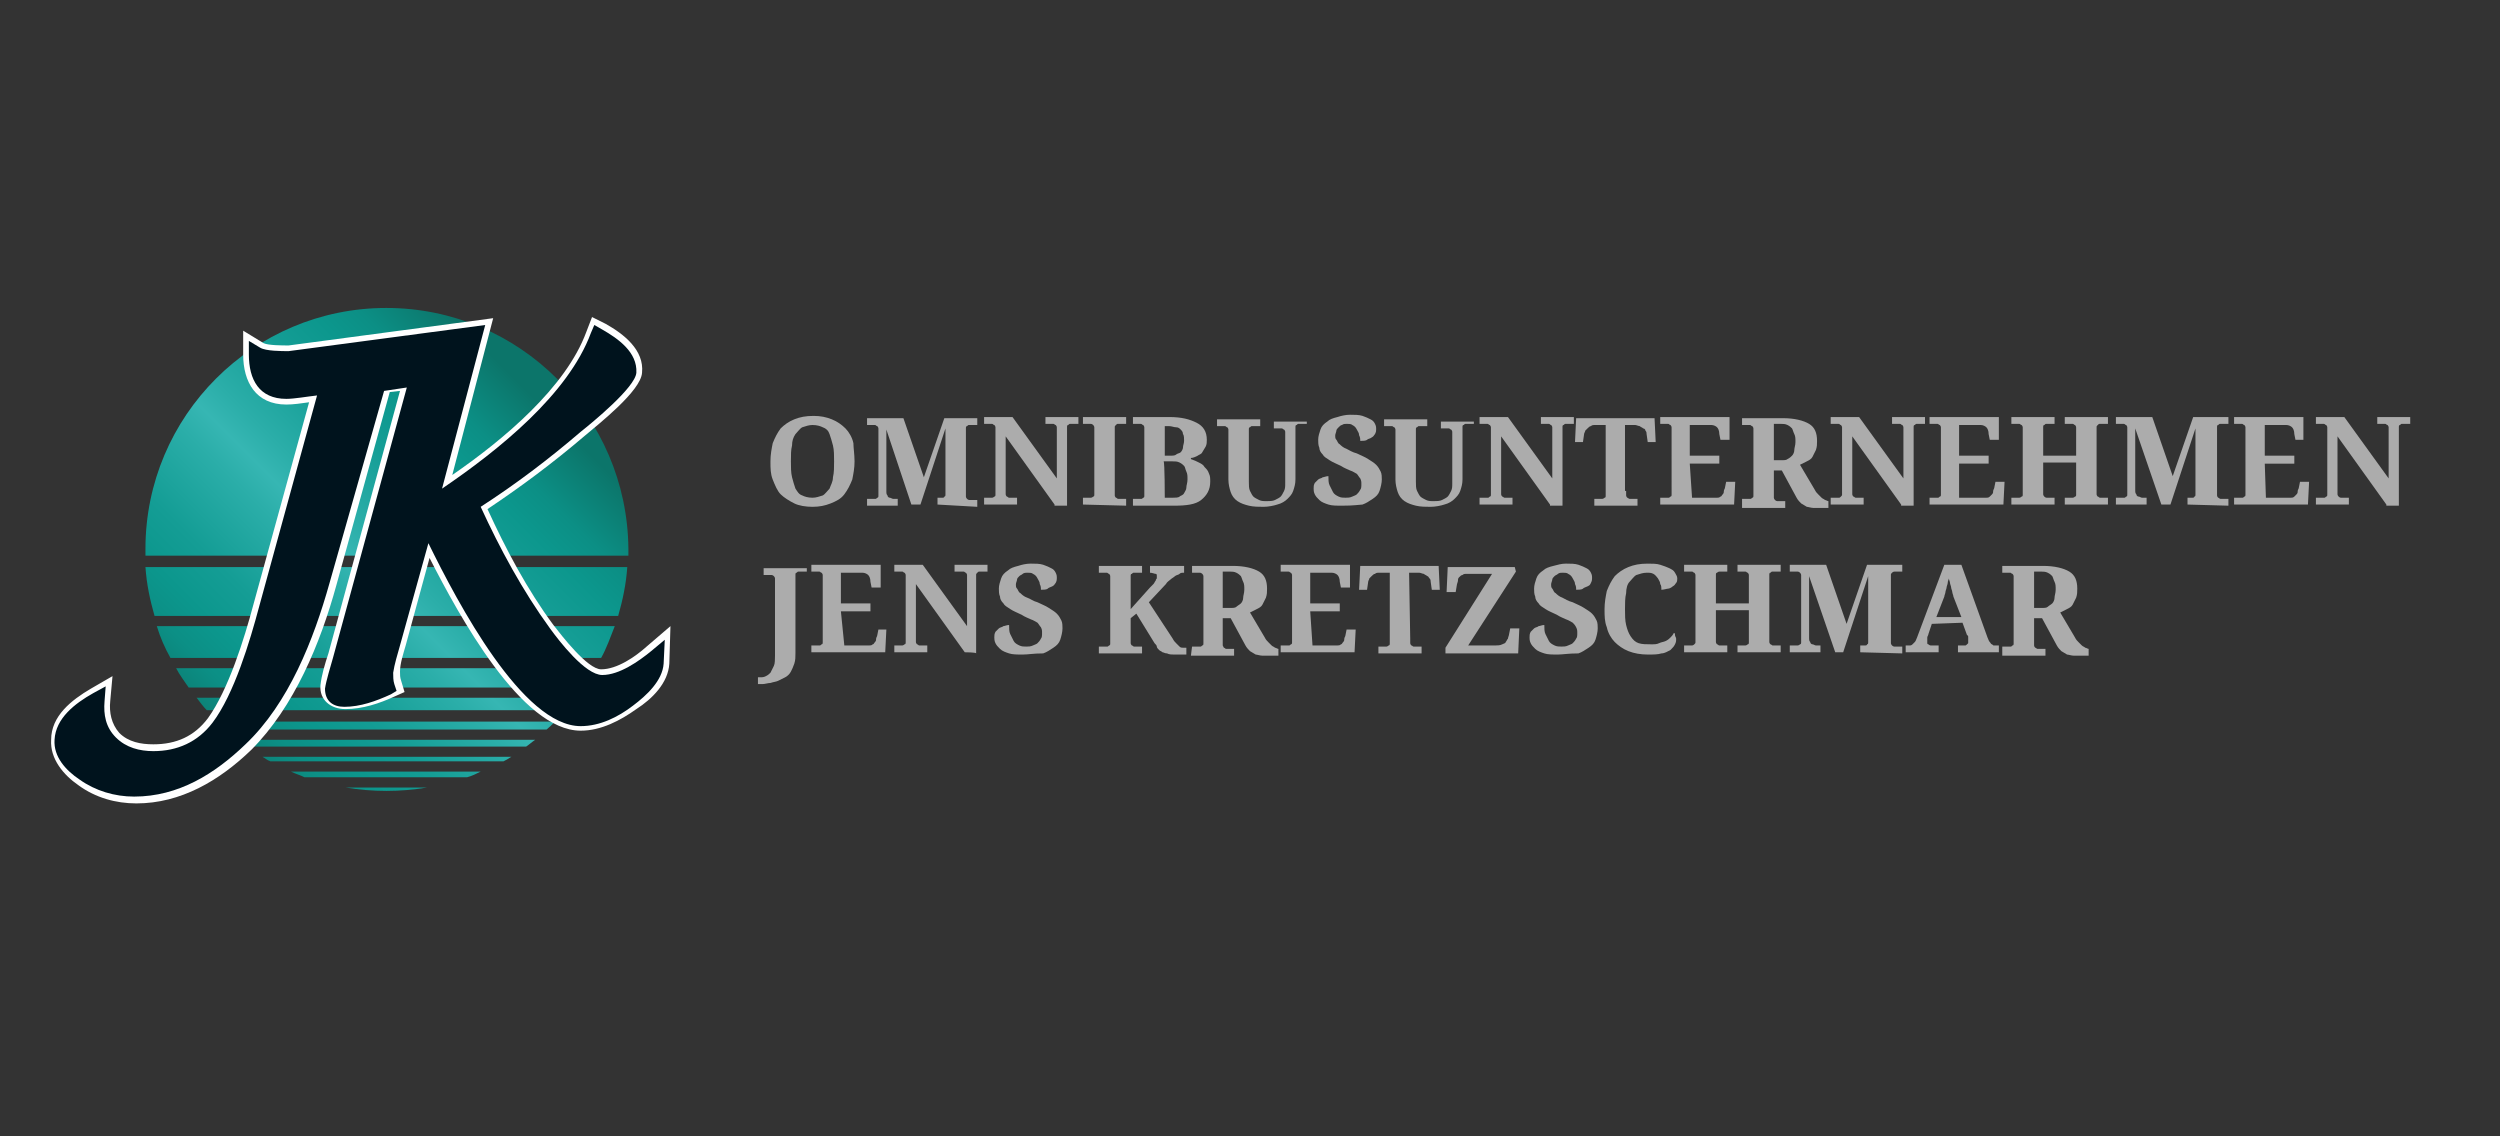 <?xml version="1.0" encoding="utf-8"?>
<!-- Generator: Adobe Illustrator 23.0.3, SVG Export Plug-In . SVG Version: 6.00 Build 0)  -->
<svg version="1.1" id="Ebene_1" xmlns="http://www.w3.org/2000/svg" xmlns:xlink="http://www.w3.org/1999/xlink" x="0px" y="0px"
	 width="220px" height="100px" viewBox="0 0 220 100" enable-background="new 0 0 220 100" xml:space="preserve">
<rect x="0" y="0" width="220" height="100" fill="#333333" stroke="none"/>
<style type="text/css">
	.st0{clip-path:url(#SVGID_2_);fill:url(#SVGID_3_);}
	.st1{clip-path:url(#SVGID_5_);fill-rule:evenodd;clip-rule:evenodd;fill:#FFFFFF;}
	.st2{clip-path:url(#SVGID_7_);fill-rule:evenodd;clip-rule:evenodd;fill:#00131D;}
	.st3{fill:#ACACAC;}
</style>
<g>
	<g>
		<defs>
			<path id="SVGID_1_" d="M30.4,69.3c1.2,0.2,2.4,0.3,3.6,0.3c1.2,0,2.4-0.1,3.6-0.3H30.4z M25.6,67.9c0.4,0.2,0.8,0.3,1.2,0.5h14.3
				c0.4-0.1,0.8-0.3,1.2-0.5H25.6z M23.1,66.6c0.2,0.1,0.4,0.3,0.7,0.4h20.5c0.2-0.1,0.4-0.2,0.7-0.4H23.1z M20.9,65.1
				c0.2,0.2,0.5,0.4,0.8,0.6h24.6c0.3-0.2,0.5-0.4,0.8-0.6H20.9z M19.1,63.5c0.2,0.2,0.5,0.4,0.7,0.7h28.3c0.2-0.2,0.5-0.4,0.7-0.7
				H19.1z M17.3,61.4c0.3,0.4,0.6,0.8,0.9,1.1h31.5c0.3-0.4,0.6-0.7,0.9-1.1H17.3z M15.5,58.8c0.3,0.6,0.7,1.1,1.1,1.7h34.8
				c0.4-0.5,0.7-1.1,1.1-1.7H15.5z M13.8,55.1c0.3,1,0.7,1.9,1.2,2.8h37.9c0.5-0.9,0.8-1.8,1.2-2.8H13.8z M12.8,49.9
				c0.1,1.5,0.4,2.9,0.8,4.3h40.8c0.4-1.4,0.7-2.8,0.8-4.3C55.2,49.9,12.8,49.9,12.8,49.9z M34,27.1c-11.7,0-21.2,9.5-21.2,21.2
				c0,0.2,0,0.4,0,0.6h42.5c0-0.2,0-0.4,0-0.6C55.2,36.6,45.7,27.1,34,27.1z"/>
		</defs>
		<clipPath id="SVGID_2_">
			<use xlink:href="#SVGID_1_"  style="overflow:visible;"/>
		</clipPath>
		
			<linearGradient id="SVGID_3_" gradientUnits="userSpaceOnUse" x1="-2831.598" y1="1016.418" x2="-2831.211" y2="1016.418" gradientTransform="matrix(77.591 -77.591 77.591 77.591 140859.844 -298506.531)">
			<stop  offset="0" style="stop-color:#0C756A"/>
			<stop  offset="1.450000e-02" style="stop-color:#0C786D"/>
			<stop  offset="0.128" style="stop-color:#0C8F85"/>
			<stop  offset="0.2" style="stop-color:#0C978D"/>
			<stop  offset="0.294" style="stop-color:#149D95"/>
			<stop  offset="0.443" style="stop-color:#2BAEA9"/>
			<stop  offset="0.5" style="stop-color:#36B6B3"/>
			<stop  offset="0.557" style="stop-color:#2BAEA9"/>
			<stop  offset="0.706" style="stop-color:#149D95"/>
			<stop  offset="0.8" style="stop-color:#0C978D"/>
			<stop  offset="0.872" style="stop-color:#0C8F85"/>
			<stop  offset="0.986" style="stop-color:#0C786D"/>
			<stop  offset="1" style="stop-color:#0C756A"/>
		</linearGradient>
		<polygon class="st0" points="-8.5,48.3 34,5.8 76.5,48.3 34,90.8 		"/>
	</g>
</g>
<g>
	<g>
		<defs>
			<rect id="SVGID_4_" x="4.4" y="26" width="54.6" height="44.7"/>
		</defs>
		<clipPath id="SVGID_5_">
			<use xlink:href="#SVGID_4_"  style="overflow:visible;"/>
		</clipPath>
		<path class="st1" d="M27.2,35.4c-0.7,0.1-1.4,0.2-2,0.2c-2.7,0-3.8-2-3.8-4.4l0-2.1l1.8,1.1c0.4,0.2,1.7,0.2,2.2,0.2l18-2.4
			l-3.6,13.8c4.5-3.1,10-7.7,11.8-12.6l0.5-1.3l1.2,0.6c1.6,0.9,3.4,2.3,3.2,4.3c-0.1,1.6-3.8,4.5-5.1,5.6c-2.7,2.3-5.5,4.4-8.5,6.4
			c1.6,3.5,3.5,7.1,5.8,10.2c0.7,0.9,3,3.9,4.2,3.9c1.4,0,3-1.1,4-2l2.1-1.8l-0.1,3.3c-0.1,1.7-1.5,3.1-2.9,4
			c-1.4,1-3.1,1.9-4.9,1.9c-5.2,0-10.7-10.1-13.3-15.2l-2.1,7.7c-0.2,0.7-0.5,1.6-0.5,2.3c0,0.3,0,0.5,0.1,0.8l0.3,1l-0.9,0.4
			c-1.3,0.6-2.8,1.1-4.3,1.1c-1.3,0-2.3-0.8-2.2-2.1c0.1-0.9,0.4-1.9,0.7-2.8l6.3-23.1l-0.9,0.1l-4.7,17c-1.4,5.1-3.7,10.7-7.5,14.5
			c-2.8,2.7-6.2,4.7-10.1,4.7c-1.8,0-3.6-0.5-5.1-1.6c-1.3-0.9-2.5-2.3-2.4-4C4.5,63,6.3,61.6,8,60.6l1.9-1.1l-0.2,2.2
			c-0.1,1,0.1,2,0.8,2.8c0.8,0.8,1.9,1,3,1c2,0,3.6-0.7,4.8-2.3c1.8-2.5,3.2-7,4-10L27.2,35.4z"/>
	</g>
	<g>
		<defs>
			<rect id="SVGID_6_" x="4.4" y="26" width="54.6" height="44.7"/>
		</defs>
		<clipPath id="SVGID_7_">
			<use xlink:href="#SVGID_6_"  style="overflow:visible;"/>
		</clipPath>
		<path class="st2" d="M27.9,34.8c-0.9,0.1-2,0.3-2.7,0.3c-2.4,0-3.3-1.7-3.3-3.9l0-1.2l1,0.6c0.5,0.3,1.9,0.3,2.5,0.3l17.3-2.3
			l-3.8,14.4C43.9,39.6,50,34.7,52,29.3l0.3-0.7l0.7,0.4c1.4,0.8,3.1,2,3,3.8c-0.1,1.3-3.9,4.4-4.9,5.2c-2.8,2.4-5.7,4.6-8.8,6.6
			c1.7,3.7,3.7,7.4,6.1,10.7c0.8,1.1,3.1,4.1,4.6,4.1c1.5,0,3.2-1.2,4.3-2.1l1.2-1l-0.1,2.1c-0.1,1.5-1.5,2.8-2.7,3.7
			c-1.3,1-2.9,1.8-4.6,1.8c-5.1,0-10.8-10.8-13.4-16.1l-2.5,9c-0.2,0.7-0.5,1.7-0.6,2.4c0,0.3,0,0.7,0.1,1l0.2,0.6l-0.5,0.3
			c-1.3,0.6-2.7,1.1-4.1,1.1c-1,0-1.7-0.5-1.7-1.6c0.1-0.7,0.5-2,0.7-2.7l6.5-23.8l-2,0.3L29,51.3c-1.4,5-3.6,10.6-7.4,14.2
			c-2.7,2.6-5.9,4.6-9.8,4.6c-1.7,0-3.4-0.5-4.8-1.5c-1.2-0.8-2.3-2-2.2-3.5c0.1-1.9,1.8-3.2,3.4-4.1l1.1-0.6l-0.1,1.3
			c-0.1,1.2,0.1,2.3,1,3.2c0.9,0.9,2.1,1.2,3.3,1.2c2.1,0,3.9-0.8,5.2-2.5c1.9-2.5,3.3-7.2,4.1-10.2L27.9,34.8z"/>
	</g>
</g>
<g>
	<path class="st3" d="M75.2,40.6c0,0.6-0.1,1.1-0.2,1.6c-0.2,0.5-0.4,0.9-0.7,1.3s-0.7,0.6-1.2,0.8c-0.5,0.2-1,0.3-1.6,0.3
		c-0.6,0-1.2-0.1-1.6-0.3s-0.9-0.5-1.2-0.8c-0.3-0.3-0.5-0.8-0.7-1.3c-0.2-0.5-0.2-1-0.2-1.6s0.1-1.1,0.2-1.6
		c0.2-0.5,0.4-0.9,0.7-1.3c0.3-0.3,0.7-0.6,1.2-0.8c0.5-0.2,1-0.3,1.7-0.3c0.6,0,1.1,0.1,1.6,0.3c0.5,0.2,0.9,0.5,1.2,0.8
		c0.3,0.3,0.6,0.8,0.7,1.3C75.1,39.4,75.2,40,75.2,40.6z M69.6,40.6c0,0.5,0,1,0.1,1.4c0.1,0.4,0.2,0.7,0.3,1
		c0.2,0.3,0.3,0.5,0.6,0.6c0.2,0.1,0.5,0.2,0.9,0.2c0.3,0,0.6-0.1,0.9-0.2c0.2-0.1,0.4-0.4,0.6-0.6c0.1-0.3,0.3-0.6,0.3-1
		c0.1-0.4,0.1-0.9,0.1-1.4c0-0.5,0-1-0.1-1.4c-0.1-0.4-0.2-0.7-0.3-1c-0.1-0.3-0.3-0.5-0.6-0.6c-0.2-0.1-0.5-0.2-0.9-0.2
		c-0.3,0-0.6,0.1-0.9,0.2c-0.2,0.1-0.4,0.4-0.6,0.6c-0.2,0.3-0.3,0.6-0.3,1C69.6,39.6,69.6,40,69.6,40.6z"/>
	<path class="st3" d="M82.5,44.4v-0.6h0.1c0.1,0,0.2,0,0.3,0c0.1,0,0.2,0,0.2-0.1c0.1,0,0.1-0.1,0.1-0.2c0-0.1,0-0.2,0-0.3v-5.5
		l-2.2,6.7h-0.8L78,37.8v5.4c0,0.2,0,0.3,0.1,0.4c0,0.1,0.1,0.2,0.2,0.2c0.1,0,0.2,0.1,0.3,0.1c0.1,0,0.2,0,0.3,0h0.1v0.6h-2.7v-0.6
		h0.5c0.1,0,0.2,0,0.2,0c0.1,0,0.1,0,0.2-0.1c0.1,0,0.1-0.1,0.1-0.2c0-0.1,0-0.2,0-0.3v-5.3c0-0.1,0-0.3,0-0.3
		c0-0.1-0.1-0.2-0.1-0.2c-0.1,0-0.1-0.1-0.2-0.1c-0.1,0-0.1,0-0.2,0h-0.5v-0.6h3.2l1.8,5.2l1.8-5.2H86v0.6h-0.5c-0.1,0-0.2,0-0.2,0
		c-0.1,0-0.1,0-0.2,0.1c-0.1,0-0.1,0.1-0.1,0.2c0,0.1,0,0.2,0,0.4v5.2c0,0.2,0,0.3,0,0.4c0,0.1,0.1,0.2,0.1,0.2s0.1,0.1,0.2,0.1
		c0.1,0,0.1,0,0.2,0H86v0.6L82.5,44.4L82.5,44.4z"/>
	<path class="st3" d="M92.8,44.4l-4.3-6v4.7c0,0.2,0,0.3,0,0.4c0,0.1,0.1,0.2,0.1,0.2c0.1,0,0.1,0.1,0.2,0.1s0.1,0,0.2,0h0.5v0.6
		h-2.9v-0.6h0.5c0.1,0,0.2,0,0.2,0s0.1,0,0.2-0.1c0.1,0,0.1-0.1,0.1-0.2c0-0.1,0-0.2,0-0.4v-5.2c0-0.1,0-0.3,0-0.3
		c0-0.1-0.1-0.2-0.1-0.2c-0.1,0-0.1-0.1-0.2-0.1c-0.1,0-0.1,0-0.2,0h-0.5v-0.6h2.5l3.9,5.4v-4.2c0-0.1,0-0.3,0-0.3
		c0-0.1-0.1-0.2-0.1-0.2c-0.1,0-0.1-0.1-0.2-0.1c-0.1,0-0.1,0-0.2,0H92v-0.6h2.9v0.6h-0.5c-0.1,0-0.1,0-0.2,0c-0.1,0-0.1,0-0.2,0.1
		c-0.1,0-0.1,0.1-0.1,0.2c0,0.1,0,0.2,0,0.4v6.5H92.8z"/>
	<path class="st3" d="M95.3,44.4v-0.6h0.5c0.1,0,0.2,0,0.2,0s0.1,0,0.2-0.1c0.1,0,0.1-0.1,0.1-0.2c0-0.1,0-0.2,0-0.4V38
		c0-0.2,0-0.3,0-0.4c0-0.1-0.1-0.2-0.1-0.2s-0.1-0.1-0.2-0.1s-0.1,0-0.2,0h-0.5v-0.6h3.8v0.6h-0.5c-0.1,0-0.2,0-0.2,0
		c-0.1,0-0.1,0-0.2,0.1s-0.1,0.1-0.1,0.2c0,0.1,0,0.2,0,0.4v5.2c0,0.2,0,0.3,0,0.4c0,0.1,0.1,0.2,0.1,0.2c0.1,0,0.1,0.1,0.2,0.1
		c0.1,0,0.1,0,0.2,0h0.5v0.6L95.3,44.4L95.3,44.4z"/>
	<path class="st3" d="M106.2,38.7c0,0.2,0,0.4-0.1,0.6c-0.1,0.2-0.2,0.3-0.3,0.5s-0.3,0.2-0.4,0.3c-0.2,0.1-0.4,0.2-0.6,0.2v0.1
		c0.3,0.1,0.5,0.2,0.7,0.3c0.2,0.1,0.4,0.2,0.5,0.4c0.2,0.2,0.3,0.3,0.4,0.6c0.1,0.2,0.1,0.4,0.1,0.7c0,0.7-0.3,1.2-0.8,1.6
		c-0.5,0.4-1.3,0.5-2.4,0.5h-3.6v-0.6h0.5c0.1,0,0.2,0,0.2,0c0.1,0,0.1,0,0.2-0.1c0.1,0,0.1-0.1,0.1-0.2c0-0.1,0-0.2,0-0.4V38
		c0-0.1,0-0.3,0-0.4c0-0.1-0.1-0.2-0.1-0.2c-0.1,0-0.1-0.1-0.2-0.1c-0.1,0-0.1,0-0.2,0h-0.5v-0.6h3.2c1.1,0,1.8,0.2,2.4,0.5
		C105.9,37.5,106.2,38,106.2,38.7z M102.5,40.1h0.4c0.3,0,0.5,0,0.6-0.1s0.3-0.1,0.4-0.2s0.2-0.3,0.2-0.4c0-0.2,0.1-0.4,0.1-0.6
		s0-0.5-0.1-0.6c0-0.2-0.1-0.3-0.2-0.4s-0.2-0.2-0.4-0.2c-0.2,0-0.4-0.1-0.6-0.1h-0.4C102.5,37.4,102.5,40.1,102.5,40.1z
		 M102.5,43.8h0.7c0.2,0,0.5,0,0.6-0.1s0.3-0.1,0.4-0.3s0.2-0.3,0.2-0.5c0-0.2,0.1-0.4,0.1-0.7c0-0.3,0-0.5-0.1-0.7
		s-0.1-0.4-0.2-0.5c-0.1-0.1-0.2-0.2-0.4-0.3c-0.2-0.1-0.4-0.1-0.6-0.1h-0.8C102.5,40.7,102.5,43.8,102.5,43.8z"/>
	<path class="st3" d="M115,37.3h-0.5c-0.1,0-0.1,0-0.2,0c-0.1,0-0.1,0-0.2,0.1c-0.1,0-0.1,0.1-0.1,0.2s0,0.2,0,0.4v4.2
		c0,0.4-0.1,0.7-0.2,1c-0.1,0.3-0.3,0.5-0.5,0.7c-0.2,0.2-0.5,0.4-0.9,0.5c-0.3,0.1-0.8,0.2-1.2,0.2s-0.9,0-1.3-0.1
		c-0.4-0.1-0.7-0.2-1-0.4c-0.3-0.2-0.5-0.5-0.6-0.8c-0.1-0.3-0.2-0.7-0.2-1.1v-4.1c0-0.1,0-0.3,0-0.3c0-0.1-0.1-0.2-0.1-0.2
		c-0.1,0-0.1-0.1-0.2-0.1c-0.1,0-0.1,0-0.2,0h-0.5v-0.6h3.8v0.6h-0.5c-0.1,0-0.1,0-0.2,0c-0.1,0-0.1,0-0.2,0.1
		c-0.1,0-0.1,0.1-0.1,0.2c0,0.1,0,0.2,0,0.4v4.2c0,0.3,0,0.6,0.1,0.8c0.1,0.2,0.2,0.4,0.3,0.5c0.1,0.1,0.3,0.2,0.5,0.3
		c0.2,0.1,0.4,0.1,0.7,0.1c0.2,0,0.5,0,0.7-0.1c0.2-0.1,0.4-0.2,0.5-0.3c0.1-0.1,0.2-0.3,0.3-0.5c0.1-0.2,0.1-0.4,0.1-0.7v-4.2
		c0-0.1,0-0.3,0-0.3c0-0.1-0.1-0.2-0.1-0.2c-0.1,0-0.1-0.1-0.2-0.1c-0.1,0-0.1,0-0.2,0h-0.5v-0.6h2.9L115,37.3L115,37.3z"/>
	<path class="st3" d="M118.1,44.5c-0.5,0-0.9,0-1.2-0.1s-0.6-0.2-0.8-0.4s-0.3-0.3-0.4-0.5c-0.1-0.2-0.1-0.4-0.1-0.5
		c0-0.2,0-0.3,0.1-0.5c0.1-0.1,0.2-0.2,0.3-0.3c0.1-0.1,0.3-0.1,0.4-0.2c0.1,0,0.3-0.1,0.5-0.1c0,0.3,0,0.6,0.1,0.8
		c0.1,0.2,0.2,0.4,0.3,0.6c0.1,0.2,0.3,0.3,0.5,0.4c0.2,0.1,0.4,0.1,0.6,0.1c0.2,0,0.4,0,0.6-0.1c0.2-0.1,0.3-0.1,0.4-0.2
		s0.2-0.2,0.3-0.4c0.1-0.1,0.1-0.3,0.1-0.5c0-0.2,0-0.3-0.1-0.5c-0.1-0.1-0.2-0.3-0.3-0.4c-0.2-0.1-0.3-0.2-0.6-0.3
		c-0.2-0.1-0.5-0.2-0.8-0.4c-0.4-0.2-0.7-0.3-1-0.5c-0.3-0.2-0.5-0.3-0.6-0.5c-0.2-0.2-0.3-0.4-0.3-0.6c-0.1-0.2-0.1-0.5-0.1-0.7
		c0-0.3,0.1-0.6,0.2-0.9c0.1-0.3,0.3-0.5,0.6-0.7c0.2-0.2,0.5-0.3,0.9-0.4c0.3-0.1,0.7-0.2,1.1-0.2c0.4,0,0.8,0,1.1,0.1
		s0.5,0.2,0.7,0.3s0.3,0.2,0.4,0.4c0.1,0.2,0.1,0.3,0.1,0.5c0,0.1,0,0.2-0.1,0.4c-0.1,0.1-0.1,0.2-0.3,0.3c-0.1,0.1-0.3,0.1-0.4,0.2
		s-0.4,0.1-0.6,0.1c0-0.2,0-0.3-0.1-0.5c0-0.2-0.1-0.3-0.2-0.5c-0.1-0.2-0.2-0.3-0.4-0.4c-0.1-0.1-0.3-0.1-0.5-0.1
		c-0.1,0-0.3,0-0.4,0.1c-0.1,0-0.2,0.1-0.3,0.2c-0.1,0.1-0.2,0.2-0.2,0.3s-0.1,0.3-0.1,0.4c0,0.2,0,0.3,0.1,0.4s0.1,0.3,0.3,0.4
		c0.1,0.1,0.3,0.3,0.6,0.4c0.2,0.1,0.5,0.3,0.9,0.4c0.4,0.2,0.7,0.3,1,0.5c0.3,0.2,0.5,0.3,0.7,0.5c0.2,0.2,0.3,0.4,0.4,0.6
		c0.1,0.2,0.1,0.5,0.1,0.7c0,0.3-0.1,0.7-0.2,1c-0.1,0.3-0.3,0.5-0.6,0.7c-0.3,0.2-0.6,0.4-0.9,0.5
		C118.9,44.5,118.5,44.5,118.1,44.5z"/>
	<path class="st3" d="M129.7,37.3h-0.5c-0.1,0-0.1,0-0.2,0c-0.1,0-0.1,0-0.2,0.1c-0.1,0-0.1,0.1-0.1,0.2c0,0.1,0,0.2,0,0.4v4.2
		c0,0.4-0.1,0.7-0.2,1c-0.1,0.3-0.3,0.5-0.5,0.7c-0.2,0.2-0.5,0.4-0.9,0.5c-0.3,0.1-0.8,0.2-1.2,0.2s-0.9,0-1.3-0.1
		c-0.4-0.1-0.7-0.2-1-0.4c-0.3-0.2-0.5-0.5-0.6-0.8c-0.1-0.3-0.2-0.7-0.2-1.1v-4.1c0-0.1,0-0.3,0-0.3c0-0.1-0.1-0.2-0.1-0.2
		c-0.1,0-0.1-0.1-0.2-0.1c-0.1,0-0.1,0-0.2,0h-0.5v-0.6h3.8v0.6h-0.5c-0.1,0-0.1,0-0.2,0c-0.1,0-0.1,0-0.2,0.1
		c-0.1,0-0.1,0.1-0.1,0.2c0,0.1,0,0.2,0,0.4v4.2c0,0.3,0,0.6,0.1,0.8s0.2,0.4,0.3,0.5c0.1,0.1,0.3,0.2,0.5,0.3
		c0.2,0.1,0.4,0.1,0.7,0.1c0.2,0,0.5,0,0.7-0.1c0.2-0.1,0.4-0.2,0.5-0.3c0.1-0.1,0.2-0.3,0.3-0.5c0.1-0.2,0.1-0.4,0.1-0.7v-4.2
		c0-0.1,0-0.3,0-0.3c0-0.1-0.1-0.2-0.1-0.2c-0.1,0-0.1-0.1-0.2-0.1c-0.1,0-0.1,0-0.2,0h-0.5v-0.6h2.9L129.7,37.3L129.7,37.3z"/>
	<path class="st3" d="M136.4,44.4l-4.3-6v4.7c0,0.2,0,0.3,0,0.4c0,0.1,0.1,0.2,0.1,0.2c0.1,0,0.1,0.1,0.2,0.1c0.1,0,0.1,0,0.2,0h0.5
		v0.6h-2.9v-0.6h0.5c0.1,0,0.2,0,0.2,0c0.1,0,0.1,0,0.2-0.1c0.1,0,0.1-0.1,0.1-0.2c0-0.1,0-0.2,0-0.4v-5.2c0-0.1,0-0.3,0-0.3
		c0-0.1-0.1-0.2-0.1-0.2c-0.1,0-0.1-0.1-0.2-0.1c-0.1,0-0.1,0-0.2,0h-0.5v-0.6h2.5l3.9,5.4v-4.2c0-0.1,0-0.3,0-0.3
		c0-0.1-0.1-0.2-0.1-0.2c-0.1,0-0.1-0.1-0.2-0.1c-0.1,0-0.1,0-0.2,0h-0.5v-0.6h2.9v0.6h-0.5c-0.1,0-0.1,0-0.2,0
		c-0.1,0-0.1,0-0.2,0.1c-0.1,0-0.1,0.1-0.1,0.2c0,0.1,0,0.2,0,0.4v6.5H136.4z"/>
	<path class="st3" d="M143.1,43.2c0,0.2,0,0.3,0,0.4c0,0.1,0.1,0.2,0.1,0.2c0.1,0,0.1,0.1,0.2,0.1s0.1,0,0.2,0h0.5v0.6h-3.8v-0.6
		h0.5c0.1,0,0.2,0,0.2,0s0.1,0,0.2-0.1c0.1,0,0.1-0.1,0.1-0.2c0-0.1,0-0.2,0-0.4v-5.8h-0.9c-0.2,0-0.3,0-0.4,0.1
		c-0.1,0-0.2,0.1-0.3,0.2c-0.1,0.1-0.1,0.1-0.2,0.2c0,0.1-0.1,0.2-0.1,0.3l-0.1,0.7h-0.7l0.1-2.1h6.9l0.1,2.1H145l-0.1-0.7
		c0-0.1,0-0.2-0.1-0.3c0-0.1-0.1-0.2-0.2-0.2c-0.1-0.1-0.2-0.1-0.3-0.2c-0.1,0-0.3-0.1-0.4-0.1h-0.9V43.2z"/>
	<path class="st3" d="M148.9,43.8h2.2c0.1,0,0.2,0,0.3-0.1c0.1,0,0.1-0.1,0.2-0.2c0.1-0.1,0.1-0.2,0.1-0.3c0-0.1,0.1-0.2,0.1-0.3
		l0.1-0.5h0.8l-0.1,2h-6.5v-0.6h0.5c0.1,0,0.2,0,0.2,0c0.1,0,0.1,0,0.2-0.1c0.1,0,0.1-0.1,0.1-0.2c0-0.1,0-0.2,0-0.3V38
		c0-0.2,0-0.3,0-0.4c0-0.1-0.1-0.2-0.1-0.2c-0.1,0-0.1-0.1-0.2-0.1c-0.1,0-0.1,0-0.2,0h-0.5v-0.6h6.1l0,2h-0.8l-0.1-0.5
		c0-0.3-0.1-0.5-0.2-0.6c-0.1-0.1-0.3-0.2-0.5-0.2h-1.9v2.7h2.6v0.7h-2.6L148.9,43.8L148.9,43.8z"/>
	<path class="st3" d="M153.3,43.9h0.5c0.1,0,0.1,0,0.2,0c0.1,0,0.1,0,0.2-0.1c0.1,0,0.1-0.1,0.1-0.2c0-0.1,0-0.2,0-0.3v-5.3
		c0-0.1,0-0.3,0-0.3c0-0.1-0.1-0.2-0.1-0.2c-0.1,0-0.1-0.1-0.2-0.1c-0.1,0-0.1,0-0.2,0h-0.5v-0.6h3.6c1,0,1.8,0.2,2.3,0.5
		c0.5,0.3,0.7,0.8,0.7,1.5c0,0.3,0,0.5-0.1,0.8c-0.1,0.2-0.2,0.4-0.3,0.6c-0.1,0.2-0.3,0.3-0.5,0.4s-0.4,0.2-0.6,0.3l1.3,2.2
		c0.1,0.2,0.2,0.3,0.3,0.4c0.1,0.1,0.2,0.2,0.3,0.3c0.1,0.1,0.2,0.1,0.3,0.2c0.1,0,0.2,0.1,0.3,0.1h0v0.6h-0.4c-0.3,0-0.6,0-0.9,0
		c-0.2,0-0.5-0.1-0.6-0.1c-0.2-0.1-0.3-0.2-0.5-0.3c-0.1-0.1-0.3-0.3-0.4-0.5l-1.3-2.4h-0.7v2.1c0,0.1,0,0.3,0,0.3
		c0,0.1,0.1,0.2,0.1,0.2s0.1,0.1,0.2,0.1s0.1,0,0.2,0h0.5v0.6h-3.8L153.3,43.9L153.3,43.9z M156.1,40.5h0.6c0.3,0,0.5,0,0.6-0.1
		c0.2-0.1,0.3-0.2,0.4-0.3c0.1-0.1,0.2-0.3,0.2-0.5c0-0.2,0.1-0.4,0.1-0.7c0-0.3,0-0.5-0.1-0.7c-0.1-0.2-0.1-0.3-0.2-0.5
		c-0.1-0.1-0.2-0.2-0.4-0.3c-0.2-0.1-0.4-0.1-0.6-0.1h-0.6L156.1,40.5L156.1,40.5z"/>
	<path class="st3" d="M167.3,44.4l-4.3-6v4.7c0,0.2,0,0.3,0,0.4c0,0.1,0.1,0.2,0.1,0.2c0.1,0,0.1,0.1,0.2,0.1c0.1,0,0.1,0,0.2,0h0.5
		v0.6h-2.9v-0.6h0.5c0.1,0,0.2,0,0.2,0c0.1,0,0.1,0,0.2-0.1s0.1-0.1,0.1-0.2c0-0.1,0-0.2,0-0.4v-5.2c0-0.1,0-0.3,0-0.3
		c0-0.1-0.1-0.2-0.1-0.2c-0.1,0-0.1-0.1-0.2-0.1c-0.1,0-0.1,0-0.2,0h-0.5v-0.6h2.5l3.9,5.4v-4.2c0-0.1,0-0.3,0-0.3
		c0-0.1-0.1-0.2-0.1-0.2c-0.1,0-0.1-0.1-0.2-0.1c-0.1,0-0.1,0-0.2,0h-0.5v-0.6h2.9v0.6h-0.5c-0.1,0-0.1,0-0.2,0
		c-0.1,0-0.1,0-0.2,0.1c-0.1,0-0.1,0.1-0.1,0.2c0,0.1,0,0.2,0,0.4v6.5H167.3z"/>
	<path class="st3" d="M172.6,43.8h2.2c0.1,0,0.2,0,0.3-0.1s0.1-0.1,0.2-0.2c0.1-0.1,0.1-0.2,0.1-0.3c0-0.1,0.1-0.2,0.1-0.3l0.1-0.5
		h0.8l-0.1,2h-6.5v-0.6h0.5c0.1,0,0.2,0,0.2,0c0.1,0,0.1,0,0.2-0.1c0.1,0,0.1-0.1,0.1-0.2c0-0.1,0-0.2,0-0.3V38c0-0.2,0-0.3,0-0.4
		c0-0.1-0.1-0.2-0.1-0.2c-0.1,0-0.1-0.1-0.2-0.1c-0.1,0-0.1,0-0.2,0h-0.5v-0.6h6.1l0,2h-0.8l-0.1-0.5c0-0.3-0.1-0.5-0.2-0.6
		c-0.1-0.1-0.3-0.2-0.5-0.2h-1.9v2.7h2.6v0.7h-2.6V43.8z"/>
	<path class="st3" d="M181.7,44.4v-0.6h0.5c0.1,0,0.2,0,0.2,0s0.1,0,0.2-0.1c0.1,0,0.1-0.1,0.1-0.2c0-0.1,0-0.2,0-0.4v-2.4h-2.9v2.4
		c0,0.2,0,0.3,0,0.4c0,0.1,0.1,0.2,0.1,0.2c0,0,0.1,0.1,0.2,0.1s0.1,0,0.2,0h0.5v0.6h-3.8v-0.6h0.5c0.1,0,0.2,0,0.2,0s0.1,0,0.2-0.1
		c0.1,0,0.1-0.1,0.1-0.2c0-0.1,0-0.2,0-0.4v-5.2c0-0.1,0-0.3,0-0.3c0-0.1-0.1-0.2-0.1-0.2c-0.1,0-0.1-0.1-0.2-0.1
		c-0.1,0-0.1,0-0.2,0h-0.5v-0.6h3.8v0.6h-0.5c-0.1,0-0.2,0-0.2,0c-0.1,0-0.1,0-0.2,0.1c-0.1,0-0.1,0.1-0.1,0.2c0,0.1,0,0.2,0,0.4
		v2.1h2.9V38c0-0.2,0-0.3,0-0.4c0-0.1-0.1-0.2-0.1-0.2c-0.1,0-0.1-0.1-0.2-0.1s-0.1,0-0.2,0h-0.5v-0.6h3.8v0.6H185
		c-0.1,0-0.1,0-0.2,0c-0.1,0-0.1,0-0.2,0.1s-0.1,0.1-0.1,0.2c0,0.1,0,0.2,0,0.4v5.2c0,0.1,0,0.3,0,0.3c0,0.1,0.1,0.2,0.1,0.2
		c0.1,0,0.1,0.1,0.2,0.1c0.1,0,0.1,0,0.2,0h0.5v0.6L181.7,44.4L181.7,44.4z"/>
	<path class="st3" d="M192.5,44.4v-0.6h0.1c0.1,0,0.2,0,0.3,0c0.1,0,0.2,0,0.2-0.1c0.1,0,0.1-0.1,0.1-0.2c0-0.1,0-0.2,0-0.3v-5.5
		l-2.2,6.7h-0.8l-2.3-6.7v5.4c0,0.2,0,0.3,0.1,0.4c0,0.1,0.1,0.2,0.2,0.2c0.1,0,0.2,0.1,0.3,0.1c0.1,0,0.2,0,0.3,0h0.1v0.6h-2.7
		v-0.6h0.5c0.1,0,0.2,0,0.2,0c0.1,0,0.1,0,0.2-0.1c0.1,0,0.1-0.1,0.1-0.2c0-0.1,0-0.2,0-0.3v-5.3c0-0.1,0-0.3,0-0.3
		c0-0.1-0.1-0.2-0.1-0.2c-0.1,0-0.1-0.1-0.2-0.1c-0.1,0-0.1,0-0.2,0h-0.5v-0.6h3.2l1.8,5.2l1.8-5.2h3.1v0.6h-0.5c-0.1,0-0.2,0-0.2,0
		c-0.1,0-0.1,0-0.2,0.1c-0.1,0-0.1,0.1-0.1,0.2c0,0.1,0,0.2,0,0.4v5.2c0,0.2,0,0.3,0,0.4c0,0.1,0.1,0.2,0.1,0.2
		c0.1,0,0.1,0.1,0.2,0.1c0.1,0,0.1,0,0.2,0h0.5v0.6L192.5,44.4L192.5,44.4z"/>
	<path class="st3" d="M199.4,43.8h2.2c0.1,0,0.2,0,0.3-0.1s0.1-0.1,0.2-0.2c0.1-0.1,0.1-0.2,0.1-0.3c0-0.1,0.1-0.2,0.1-0.3l0.1-0.5
		h0.8l-0.1,2h-6.5v-0.6h0.5c0.1,0,0.2,0,0.2,0c0.1,0,0.1,0,0.2-0.1c0.1,0,0.1-0.1,0.1-0.2c0-0.1,0-0.2,0-0.3V38c0-0.2,0-0.3,0-0.4
		c0-0.1-0.1-0.2-0.1-0.2c-0.1,0-0.1-0.1-0.2-0.1c-0.1,0-0.1,0-0.2,0h-0.5v-0.6h6.1l0,2H202l-0.1-0.5c0-0.3-0.1-0.5-0.2-0.6
		c-0.1-0.1-0.3-0.2-0.5-0.2h-1.9v2.7h2.6v0.7h-2.6L199.4,43.8L199.4,43.8z"/>
	<path class="st3" d="M210,44.4l-4.3-6v4.7c0,0.2,0,0.3,0,0.4c0,0.1,0.1,0.2,0.1,0.2s0.1,0.1,0.2,0.1c0.1,0,0.1,0,0.2,0h0.5v0.6
		h-2.9v-0.6h0.5c0.1,0,0.2,0,0.2,0c0.1,0,0.1,0,0.2-0.1c0.1,0,0.1-0.1,0.1-0.2c0-0.1,0-0.2,0-0.4v-5.2c0-0.1,0-0.3,0-0.3
		c0-0.1-0.1-0.2-0.1-0.2c-0.1,0-0.1-0.1-0.2-0.1c-0.1,0-0.1,0-0.2,0h-0.5v-0.6h2.5l3.9,5.4v-4.2c0-0.1,0-0.3,0-0.3
		c0-0.1-0.1-0.2-0.1-0.2c-0.1,0-0.1-0.1-0.2-0.1c-0.1,0-0.1,0-0.2,0h-0.5v-0.6h2.9v0.6h-0.5c-0.1,0-0.1,0-0.2,0
		c-0.1,0-0.1,0-0.2,0.1c-0.1,0-0.1,0.1-0.1,0.2c0,0.1,0,0.2,0,0.4v6.5H210z"/>
	<path class="st3" d="M71,50.3h-0.5c-0.1,0-0.2,0-0.2,0c-0.1,0-0.1,0-0.2,0.1c-0.1,0-0.1,0.1-0.1,0.2c0,0.1,0,0.2,0,0.4v6.5
		c0,0.3,0,0.6-0.1,0.9c-0.1,0.3-0.2,0.5-0.3,0.7c-0.1,0.2-0.3,0.4-0.5,0.5c-0.2,0.1-0.4,0.2-0.6,0.3c-0.2,0.1-0.4,0.1-0.7,0.2
		c-0.2,0-0.5,0.1-0.7,0.1h-0.4v-0.6h0.2c0.2,0,0.3,0,0.5-0.1s0.3-0.2,0.4-0.3c0.1-0.2,0.2-0.4,0.3-0.6s0.1-0.6,0.1-0.9v-6.5
		c0-0.1,0-0.3,0-0.3c0-0.1-0.1-0.2-0.1-0.2s-0.1-0.1-0.2-0.1c-0.1,0-0.1,0-0.2,0h-0.5v-0.6H71L71,50.3L71,50.3z"/>
	<path class="st3" d="M74.3,56.8h2.2c0.1,0,0.2,0,0.3-0.1c0.1,0,0.1-0.1,0.2-0.2c0.1-0.1,0.1-0.2,0.1-0.3s0.1-0.2,0.1-0.3l0.1-0.5
		H78l-0.1,2h-6.5v-0.6h0.5c0.1,0,0.2,0,0.2,0c0.1,0,0.1,0,0.2-0.1c0.1,0,0.1-0.1,0.1-0.2c0-0.1,0-0.2,0-0.3V51c0-0.2,0-0.3,0-0.4
		c0-0.1-0.1-0.2-0.1-0.2c-0.1,0-0.1-0.1-0.2-0.1c-0.1,0-0.1,0-0.2,0h-0.5v-0.6h6.1l0,2h-0.8l-0.1-0.5c0-0.3-0.1-0.5-0.2-0.6
		c-0.1-0.1-0.3-0.2-0.5-0.2h-1.9v2.7h2.6v0.7h-2.6L74.3,56.8L74.3,56.8z"/>
	<path class="st3" d="M84.9,57.4l-4.3-6v4.7c0,0.2,0,0.3,0,0.4c0,0.1,0.1,0.2,0.1,0.2c0.1,0,0.1,0.1,0.2,0.1c0.1,0,0.1,0,0.2,0h0.5
		v0.6h-2.9v-0.6h0.5c0.1,0,0.2,0,0.2,0s0.1,0,0.2-0.1c0.1,0,0.1-0.1,0.1-0.2c0-0.1,0-0.2,0-0.4v-5.2c0-0.1,0-0.3,0-0.3
		c0-0.1-0.1-0.2-0.1-0.2c-0.1,0-0.1-0.1-0.2-0.1c-0.1,0-0.1,0-0.2,0h-0.5v-0.6h2.5l3.9,5.4v-4.2c0-0.1,0-0.3,0-0.3
		c0-0.1-0.1-0.2-0.1-0.2c-0.1,0-0.1-0.1-0.2-0.1c-0.1,0-0.1,0-0.2,0H84v-0.6h2.9v0.6h-0.5c-0.1,0-0.1,0-0.2,0s-0.1,0-0.2,0.1
		s-0.1,0.1-0.1,0.2c0,0.1,0,0.2,0,0.4v6.5C85.9,57.4,84.9,57.4,84.9,57.4z"/>
	<path class="st3" d="M90,57.6c-0.5,0-0.9,0-1.2-0.1c-0.3-0.1-0.6-0.2-0.8-0.4s-0.3-0.3-0.4-0.5s-0.1-0.4-0.1-0.5
		c0-0.2,0-0.3,0.1-0.5c0.1-0.1,0.2-0.2,0.3-0.3c0.1-0.1,0.3-0.1,0.4-0.2c0.1,0,0.3-0.1,0.5-0.1c0,0.3,0,0.6,0.1,0.8
		c0.1,0.2,0.2,0.4,0.3,0.6c0.1,0.2,0.3,0.3,0.5,0.4c0.2,0.1,0.4,0.1,0.6,0.1c0.2,0,0.4,0,0.6-0.1c0.2-0.1,0.3-0.1,0.4-0.2
		s0.2-0.2,0.3-0.4c0.1-0.1,0.1-0.3,0.1-0.5c0-0.2,0-0.3-0.1-0.5c-0.1-0.1-0.2-0.3-0.3-0.4c-0.2-0.1-0.3-0.2-0.6-0.3
		c-0.2-0.1-0.5-0.2-0.8-0.4c-0.4-0.2-0.7-0.3-1-0.5c-0.3-0.2-0.5-0.3-0.6-0.5c-0.2-0.2-0.3-0.4-0.3-0.6c-0.1-0.2-0.1-0.5-0.1-0.7
		c0-0.3,0.1-0.6,0.2-0.9c0.1-0.3,0.3-0.5,0.6-0.7c0.2-0.2,0.5-0.3,0.9-0.4c0.3-0.1,0.7-0.2,1.1-0.2c0.4,0,0.8,0,1.1,0.1
		c0.3,0.1,0.5,0.2,0.7,0.3c0.2,0.1,0.3,0.2,0.4,0.4c0.1,0.2,0.1,0.3,0.1,0.5c0,0.1,0,0.2-0.1,0.4c-0.1,0.1-0.1,0.2-0.3,0.3
		s-0.3,0.1-0.4,0.2s-0.4,0.1-0.6,0.1c0-0.2,0-0.3-0.1-0.5c0-0.2-0.1-0.3-0.2-0.5s-0.2-0.3-0.4-0.4c-0.1-0.1-0.3-0.1-0.5-0.1
		c-0.1,0-0.3,0-0.4,0.1s-0.2,0.1-0.3,0.2c-0.1,0.1-0.2,0.2-0.2,0.3s-0.1,0.3-0.1,0.4c0,0.2,0,0.3,0.1,0.4s0.1,0.3,0.3,0.4
		c0.1,0.1,0.3,0.3,0.6,0.4s0.5,0.3,0.9,0.4c0.4,0.2,0.7,0.3,1,0.5c0.3,0.2,0.5,0.3,0.7,0.5s0.3,0.4,0.4,0.6c0.1,0.2,0.1,0.5,0.1,0.7
		c0,0.3-0.1,0.7-0.2,1c-0.1,0.3-0.3,0.5-0.6,0.7c-0.3,0.2-0.6,0.4-0.9,0.5C90.9,57.5,90.5,57.6,90,57.6z"/>
	<path class="st3" d="M101.2,51.7c0.1-0.1,0.2-0.2,0.3-0.3s0.1-0.2,0.2-0.3c0-0.1,0.1-0.2,0.1-0.2c0-0.1,0-0.2,0-0.2
		c0-0.1,0-0.2-0.1-0.2c-0.1,0-0.3-0.1-0.5-0.1v-0.6h3v0.6c-0.2,0-0.3,0-0.4,0.1s-0.3,0.1-0.4,0.2c-0.1,0.1-0.3,0.2-0.4,0.3
		s-0.3,0.2-0.4,0.4l-1.5,1.6l2.1,3.2c0.1,0.2,0.2,0.3,0.3,0.4c0.1,0.1,0.2,0.2,0.3,0.3s0.2,0.1,0.3,0.1c0.1,0,0.2,0,0.3,0h0v0.6H104
		c-0.3,0-0.5,0-0.7,0c-0.2,0-0.4,0-0.6-0.1c-0.2,0-0.3-0.1-0.4-0.1c-0.1-0.1-0.2-0.1-0.3-0.2c-0.1-0.1-0.2-0.2-0.2-0.3
		s-0.1-0.2-0.2-0.3L100,54l-0.5,0.4v1.8c0,0.2,0,0.3,0,0.4c0,0.1,0.1,0.2,0.1,0.2c0.1,0,0.1,0.1,0.2,0.1c0.1,0,0.1,0,0.2,0h0.5v0.6
		h-3.8v-0.6h0.5c0.1,0,0.2,0,0.2,0c0.1,0,0.1,0,0.2-0.1c0.1,0,0.1-0.1,0.1-0.2c0-0.1,0-0.2,0-0.3v-5.3c0-0.1,0-0.3,0-0.3
		c0-0.1-0.1-0.2-0.1-0.2c-0.1,0-0.1-0.1-0.2-0.1s-0.1,0-0.2,0h-0.5v-0.6h3.8v0.6h-0.5c-0.1,0-0.2,0-0.2,0c-0.1,0-0.1,0-0.2,0.1
		c-0.1,0-0.1,0.1-0.1,0.2c0,0.1,0,0.2,0,0.4v2.5L101.2,51.7z"/>
	<path class="st3" d="M104.9,56.9h0.5c0.1,0,0.1,0,0.2,0s0.1,0,0.2-0.1c0.1,0,0.1-0.1,0.1-0.2c0-0.1,0-0.2,0-0.3v-5.3
		c0-0.1,0-0.3,0-0.3c0-0.1-0.1-0.2-0.1-0.2s-0.1-0.1-0.2-0.1c-0.1,0-0.1,0-0.2,0h-0.5v-0.6h3.6c1,0,1.8,0.2,2.3,0.5
		c0.5,0.3,0.7,0.8,0.7,1.5c0,0.3,0,0.5-0.1,0.8c-0.1,0.2-0.2,0.4-0.3,0.6c-0.1,0.2-0.3,0.3-0.5,0.4c-0.2,0.1-0.4,0.2-0.6,0.3
		l1.3,2.2c0.1,0.2,0.2,0.3,0.3,0.4c0.1,0.1,0.2,0.2,0.3,0.3c0.1,0.1,0.2,0.1,0.3,0.2c0.1,0,0.2,0.1,0.3,0.1h0v0.6H112
		c-0.3,0-0.6,0-0.9,0c-0.2,0-0.5-0.1-0.6-0.1c-0.2-0.1-0.3-0.2-0.5-0.3c-0.1-0.1-0.3-0.3-0.4-0.5l-1.3-2.4h-0.7v2.1
		c0,0.1,0,0.3,0,0.3s0.1,0.2,0.1,0.2c0.1,0,0.1,0.1,0.2,0.1c0.1,0,0.1,0,0.2,0h0.5v0.6h-3.8L104.9,56.9L104.9,56.9z M107.6,53.5h0.6
		c0.3,0,0.5,0,0.6-0.1s0.3-0.2,0.4-0.3c0.1-0.1,0.2-0.3,0.2-0.5c0-0.2,0.1-0.4,0.1-0.7c0-0.3,0-0.5-0.1-0.7
		c-0.1-0.2-0.1-0.3-0.2-0.5c-0.1-0.1-0.2-0.2-0.4-0.3c-0.2-0.1-0.4-0.1-0.6-0.1h-0.6L107.6,53.5L107.6,53.5z"/>
	<path class="st3" d="M115.5,56.8h2.2c0.1,0,0.2,0,0.3-0.1c0.1,0,0.1-0.1,0.2-0.2s0.1-0.2,0.1-0.3s0.1-0.2,0.1-0.3l0.1-0.5h0.8
		l-0.1,2h-6.5v-0.6h0.5c0.1,0,0.2,0,0.2,0c0.1,0,0.1,0,0.2-0.1c0.1,0,0.1-0.1,0.1-0.2c0-0.1,0-0.2,0-0.3V51c0-0.2,0-0.3,0-0.4
		c0-0.1-0.1-0.2-0.1-0.2c-0.1,0-0.1-0.1-0.2-0.1c-0.1,0-0.1,0-0.2,0h-0.5v-0.6h6.1l0,2h-0.8l-0.1-0.5c0-0.3-0.1-0.5-0.2-0.6
		c-0.1-0.1-0.3-0.2-0.5-0.2h-1.9v2.7h2.6v0.7h-2.6L115.5,56.8L115.5,56.8z"/>
	<path class="st3" d="M124.1,56.2c0,0.2,0,0.3,0,0.4c0,0.1,0.1,0.2,0.1,0.2c0.1,0,0.1,0.1,0.2,0.1c0.1,0,0.1,0,0.2,0h0.5v0.6h-3.8
		v-0.6h0.5c0.1,0,0.2,0,0.2,0s0.1,0,0.2-0.1c0.1,0,0.1-0.1,0.1-0.2c0-0.1,0-0.2,0-0.4v-5.8h-0.9c-0.2,0-0.3,0-0.4,0.1
		c-0.1,0-0.2,0.1-0.3,0.2c-0.1,0.1-0.1,0.1-0.2,0.2c0,0.1-0.1,0.2-0.1,0.3l-0.1,0.7h-0.7l0.1-2.1h6.9l0.1,2.1H126l-0.1-0.7
		c0-0.1,0-0.2-0.1-0.3s-0.1-0.2-0.2-0.2c-0.1-0.1-0.2-0.1-0.3-0.2c-0.1,0-0.3-0.1-0.4-0.1h-0.9L124.1,56.2L124.1,56.2z"/>
	<path class="st3" d="M133.4,50.3l-4.2,6.5h2.4c0.2,0,0.4,0,0.6-0.1s0.3-0.1,0.3-0.2c0.1-0.1,0.1-0.2,0.2-0.3c0-0.1,0.1-0.3,0.1-0.4
		l0.1-0.5h0.8l-0.1,2.2h-6.4v-0.5l4.1-6.5h-2.2c-0.2,0-0.3,0-0.4,0.1c-0.1,0-0.2,0.1-0.3,0.2c-0.1,0.1-0.1,0.2-0.1,0.3
		s-0.1,0.3-0.1,0.4l-0.1,0.6h-0.8l0.1-2.2h5.9L133.4,50.3L133.4,50.3z"/>
	<path class="st3" d="M137.1,57.6c-0.5,0-0.9,0-1.2-0.1c-0.3-0.1-0.6-0.2-0.8-0.4s-0.3-0.3-0.4-0.5c-0.1-0.2-0.1-0.4-0.1-0.5
		c0-0.2,0-0.3,0.1-0.5c0.1-0.1,0.2-0.2,0.3-0.3c0.1-0.1,0.3-0.1,0.4-0.2c0.1,0,0.3-0.1,0.5-0.1c0,0.3,0,0.6,0.1,0.8
		c0.1,0.2,0.2,0.4,0.3,0.6s0.3,0.3,0.5,0.4c0.2,0.1,0.4,0.1,0.6,0.1c0.2,0,0.4,0,0.6-0.1c0.2-0.1,0.3-0.1,0.4-0.2
		c0.1-0.1,0.2-0.2,0.3-0.4c0.1-0.1,0.1-0.3,0.1-0.5c0-0.2,0-0.3-0.1-0.5s-0.2-0.3-0.3-0.4c-0.2-0.1-0.3-0.2-0.6-0.3
		c-0.2-0.1-0.5-0.2-0.8-0.4c-0.4-0.2-0.7-0.3-1-0.5c-0.3-0.2-0.5-0.3-0.6-0.5c-0.2-0.2-0.3-0.4-0.3-0.6c-0.1-0.2-0.1-0.5-0.1-0.7
		c0-0.3,0.1-0.6,0.2-0.9c0.1-0.3,0.3-0.5,0.6-0.7c0.2-0.2,0.5-0.3,0.9-0.4s0.7-0.2,1.1-0.2c0.4,0,0.8,0,1.1,0.1
		c0.3,0.1,0.5,0.2,0.7,0.3c0.2,0.1,0.3,0.2,0.4,0.4c0.1,0.2,0.1,0.3,0.1,0.5c0,0.1,0,0.2-0.1,0.4s-0.1,0.2-0.3,0.3s-0.3,0.1-0.4,0.2
		s-0.4,0.1-0.6,0.1c0-0.2,0-0.3-0.1-0.5c0-0.2-0.1-0.3-0.2-0.5c-0.1-0.2-0.2-0.3-0.4-0.4c-0.1-0.1-0.3-0.1-0.5-0.1
		c-0.1,0-0.3,0-0.4,0.1s-0.2,0.1-0.3,0.2c-0.1,0.1-0.2,0.2-0.2,0.3s-0.1,0.3-0.1,0.4c0,0.2,0,0.3,0.1,0.4s0.1,0.3,0.3,0.4
		c0.1,0.1,0.3,0.3,0.6,0.4c0.2,0.1,0.5,0.3,0.9,0.4c0.4,0.2,0.7,0.3,1,0.5c0.3,0.2,0.5,0.3,0.7,0.5c0.2,0.2,0.3,0.4,0.4,0.6
		c0.1,0.2,0.1,0.5,0.1,0.7c0,0.3-0.1,0.7-0.2,1c-0.1,0.3-0.3,0.5-0.6,0.7c-0.3,0.2-0.6,0.4-0.9,0.5C138,57.5,137.5,57.6,137.1,57.6z
		"/>
	<path class="st3" d="M145.3,56.7c0.3,0,0.5,0,0.7-0.1c0.2-0.1,0.4-0.1,0.6-0.2c0.2-0.1,0.3-0.2,0.4-0.3c0.1-0.1,0.2-0.2,0.3-0.4
		c0.1,0,0.1,0.1,0.1,0.2c0,0.1,0.1,0.2,0.1,0.3c0,0.2,0,0.3-0.1,0.5c-0.1,0.2-0.2,0.3-0.4,0.5c-0.2,0.1-0.5,0.3-0.8,0.3
		c-0.3,0.1-0.7,0.1-1.2,0.1c-0.6,0-1.2-0.1-1.7-0.3c-0.5-0.2-0.9-0.5-1.2-0.8s-0.6-0.8-0.7-1.3c-0.2-0.5-0.2-1-0.2-1.6
		c0-0.6,0.1-1.1,0.2-1.6c0.2-0.5,0.4-0.9,0.7-1.3c0.3-0.3,0.7-0.6,1.2-0.8c0.5-0.2,1-0.3,1.7-0.3c0.4,0,0.8,0,1.1,0.1
		c0.3,0.1,0.6,0.2,0.8,0.3c0.2,0.1,0.4,0.2,0.5,0.4c0.1,0.2,0.2,0.3,0.2,0.5c0,0.1,0,0.3-0.1,0.4s-0.1,0.2-0.3,0.3
		c-0.1,0.1-0.3,0.2-0.4,0.2s-0.4,0.1-0.6,0.1c0-0.2,0-0.4-0.1-0.5c0-0.2-0.1-0.3-0.2-0.5c-0.1-0.1-0.2-0.3-0.4-0.4
		c-0.2-0.1-0.3-0.1-0.6-0.1c-0.3,0-0.6,0.1-0.9,0.2c-0.2,0.1-0.4,0.4-0.6,0.6s-0.3,0.6-0.3,1c-0.1,0.4-0.1,0.9-0.1,1.4s0,1,0.1,1.4
		c0.1,0.4,0.2,0.7,0.4,1c0.2,0.3,0.4,0.5,0.7,0.6S144.9,56.7,145.3,56.7z"/>
	<path class="st3" d="M152.9,57.4v-0.6h0.5c0.1,0,0.2,0,0.2,0s0.1,0,0.2-0.1c0.1,0,0.1-0.1,0.1-0.2c0-0.1,0-0.2,0-0.4v-2.4h-2.9v2.4
		c0,0.2,0,0.3,0,0.4c0,0.1,0.1,0.2,0.1,0.2c0.1,0,0.1,0.1,0.2,0.1c0.1,0,0.1,0,0.2,0h0.5v0.6h-3.8v-0.6h0.5c0.1,0,0.2,0,0.2,0
		s0.1,0,0.2-0.1s0.1-0.1,0.1-0.2c0-0.1,0-0.2,0-0.4v-5.2c0-0.1,0-0.3,0-0.3c0-0.1-0.1-0.2-0.1-0.2c-0.1,0-0.1-0.1-0.2-0.1
		c-0.1,0-0.1,0-0.2,0h-0.5v-0.6h3.8v0.6h-0.5c-0.1,0-0.2,0-0.2,0s-0.1,0-0.2,0.1c-0.1,0-0.1,0.1-0.1,0.2c0,0.1,0,0.2,0,0.4v2.1h2.9
		V51c0-0.2,0-0.3,0-0.4c0-0.1-0.1-0.2-0.1-0.2c-0.1,0-0.1-0.1-0.2-0.1c-0.1,0-0.1,0-0.2,0h-0.5v-0.6h3.8v0.6h-0.5
		c-0.1,0-0.1,0-0.2,0c-0.1,0-0.1,0-0.2,0.1c-0.1,0-0.1,0.1-0.1,0.2c0,0.1,0,0.2,0,0.4v5.2c0,0.1,0,0.3,0,0.3c0,0.1,0.1,0.2,0.1,0.2
		c0.1,0,0.1,0.1,0.2,0.1s0.1,0,0.2,0h0.5v0.6L152.9,57.4L152.9,57.4z"/>
	<path class="st3" d="M163.7,57.4v-0.6h0.1c0.1,0,0.2,0,0.3,0c0.1,0,0.2,0,0.2-0.1c0.1,0,0.1-0.1,0.1-0.2c0-0.1,0-0.2,0-0.3v-5.5
		l-2.2,6.7h-0.7l-2.3-6.7v5.4c0,0.2,0,0.3,0.1,0.4c0,0.1,0.1,0.2,0.2,0.2c0.1,0,0.2,0.1,0.3,0.1c0.1,0,0.2,0,0.3,0h0.1v0.6h-2.7
		v-0.6h0.5c0.1,0,0.2,0,0.2,0s0.1,0,0.2-0.1c0.1,0,0.1-0.1,0.1-0.2c0-0.1,0-0.2,0-0.3v-5.3c0-0.1,0-0.3,0-0.3c0-0.1-0.1-0.2-0.1-0.2
		s-0.1-0.1-0.2-0.1c-0.1,0-0.1,0-0.2,0h-0.5v-0.6h3.2l1.8,5.2l1.8-5.2h3.1v0.6h-0.5c-0.1,0-0.2,0-0.2,0s-0.1,0-0.2,0.1
		s-0.1,0.1-0.1,0.2c0,0.1,0,0.2,0,0.4v5.2c0,0.2,0,0.3,0,0.4c0,0.1,0.1,0.2,0.1,0.2s0.1,0.1,0.2,0.1c0.1,0,0.1,0,0.2,0h0.5v0.6
		L163.7,57.4L163.7,57.4z"/>
	<path class="st3" d="M170,54.9l-0.3,0.9c0,0.1-0.1,0.2-0.1,0.3c0,0.1,0,0.2,0,0.3c0,0.1,0,0.1,0,0.2c0,0.1,0.1,0.1,0.1,0.1
		c0,0,0.1,0.1,0.2,0.1c0.1,0,0.1,0,0.2,0h0.5v0.6h-2.9v-0.6h0.1c0.1,0,0.2,0,0.3,0c0.1,0,0.2-0.1,0.2-0.1c0.1-0.1,0.1-0.1,0.2-0.2
		c0.1-0.1,0.1-0.2,0.2-0.4l2.4-6.4h1.5l2.3,6.4c0.1,0.2,0.1,0.3,0.2,0.4c0.1,0.1,0.1,0.2,0.2,0.2c0.1,0.1,0.1,0.1,0.2,0.1
		c0.1,0,0.2,0,0.2,0h0.2v0.6h-3.6v-0.6h0.4c0.1,0,0.1,0,0.2,0c0.1,0,0.1,0,0.2-0.1c0,0,0.1-0.1,0.1-0.1c0-0.1,0-0.1,0-0.2
		c0-0.1,0-0.2,0-0.3c0-0.1,0-0.2-0.1-0.2l-0.4-1.1L170,54.9L170,54.9z M171.9,52.5c0-0.1-0.1-0.3-0.1-0.4c0-0.1-0.1-0.3-0.1-0.4
		c0-0.1-0.1-0.3-0.1-0.4c0-0.1-0.1-0.3-0.1-0.4c0,0.1-0.1,0.2-0.1,0.4c0,0.1-0.1,0.3-0.1,0.4c0,0.1-0.1,0.3-0.1,0.4
		s-0.1,0.3-0.1,0.4l-0.7,1.8h2.2L171.9,52.5z"/>
	<path class="st3" d="M176.2,56.9h0.5c0.1,0,0.1,0,0.2,0c0.1,0,0.1,0,0.2-0.1c0.1,0,0.1-0.1,0.1-0.2c0-0.1,0-0.2,0-0.3v-5.3
		c0-0.1,0-0.3,0-0.3c0-0.1-0.1-0.2-0.1-0.2c-0.1,0-0.1-0.1-0.2-0.1c-0.1,0-0.1,0-0.2,0h-0.5v-0.6h3.6c1,0,1.8,0.2,2.3,0.5
		s0.7,0.8,0.7,1.5c0,0.3,0,0.5-0.1,0.8c-0.1,0.2-0.2,0.4-0.3,0.6c-0.1,0.2-0.3,0.3-0.5,0.4c-0.2,0.1-0.4,0.2-0.6,0.3l1.3,2.2
		c0.1,0.2,0.2,0.3,0.3,0.4c0.1,0.1,0.2,0.2,0.3,0.3c0.1,0.1,0.2,0.1,0.3,0.2c0.1,0,0.2,0.1,0.3,0.1h0v0.6h-0.4c-0.3,0-0.6,0-0.9,0
		c-0.2,0-0.5-0.1-0.6-0.1c-0.2-0.1-0.3-0.2-0.5-0.3c-0.1-0.1-0.3-0.3-0.4-0.5l-1.3-2.4H179v2.1c0,0.1,0,0.3,0,0.3
		c0,0.1,0.1,0.2,0.1,0.2c0.1,0,0.1,0.1,0.2,0.1s0.1,0,0.2,0h0.5v0.6h-3.8L176.2,56.9L176.2,56.9z M179,53.5h0.6c0.3,0,0.5,0,0.6-0.1
		s0.3-0.2,0.4-0.3c0.1-0.1,0.2-0.3,0.2-0.5c0-0.2,0.1-0.4,0.1-0.7c0-0.3,0-0.5-0.1-0.7c-0.1-0.2-0.1-0.3-0.2-0.5
		c-0.1-0.1-0.2-0.2-0.4-0.3c-0.2-0.1-0.4-0.1-0.6-0.1H179L179,53.5L179,53.5z"/>
</g>
</svg>
